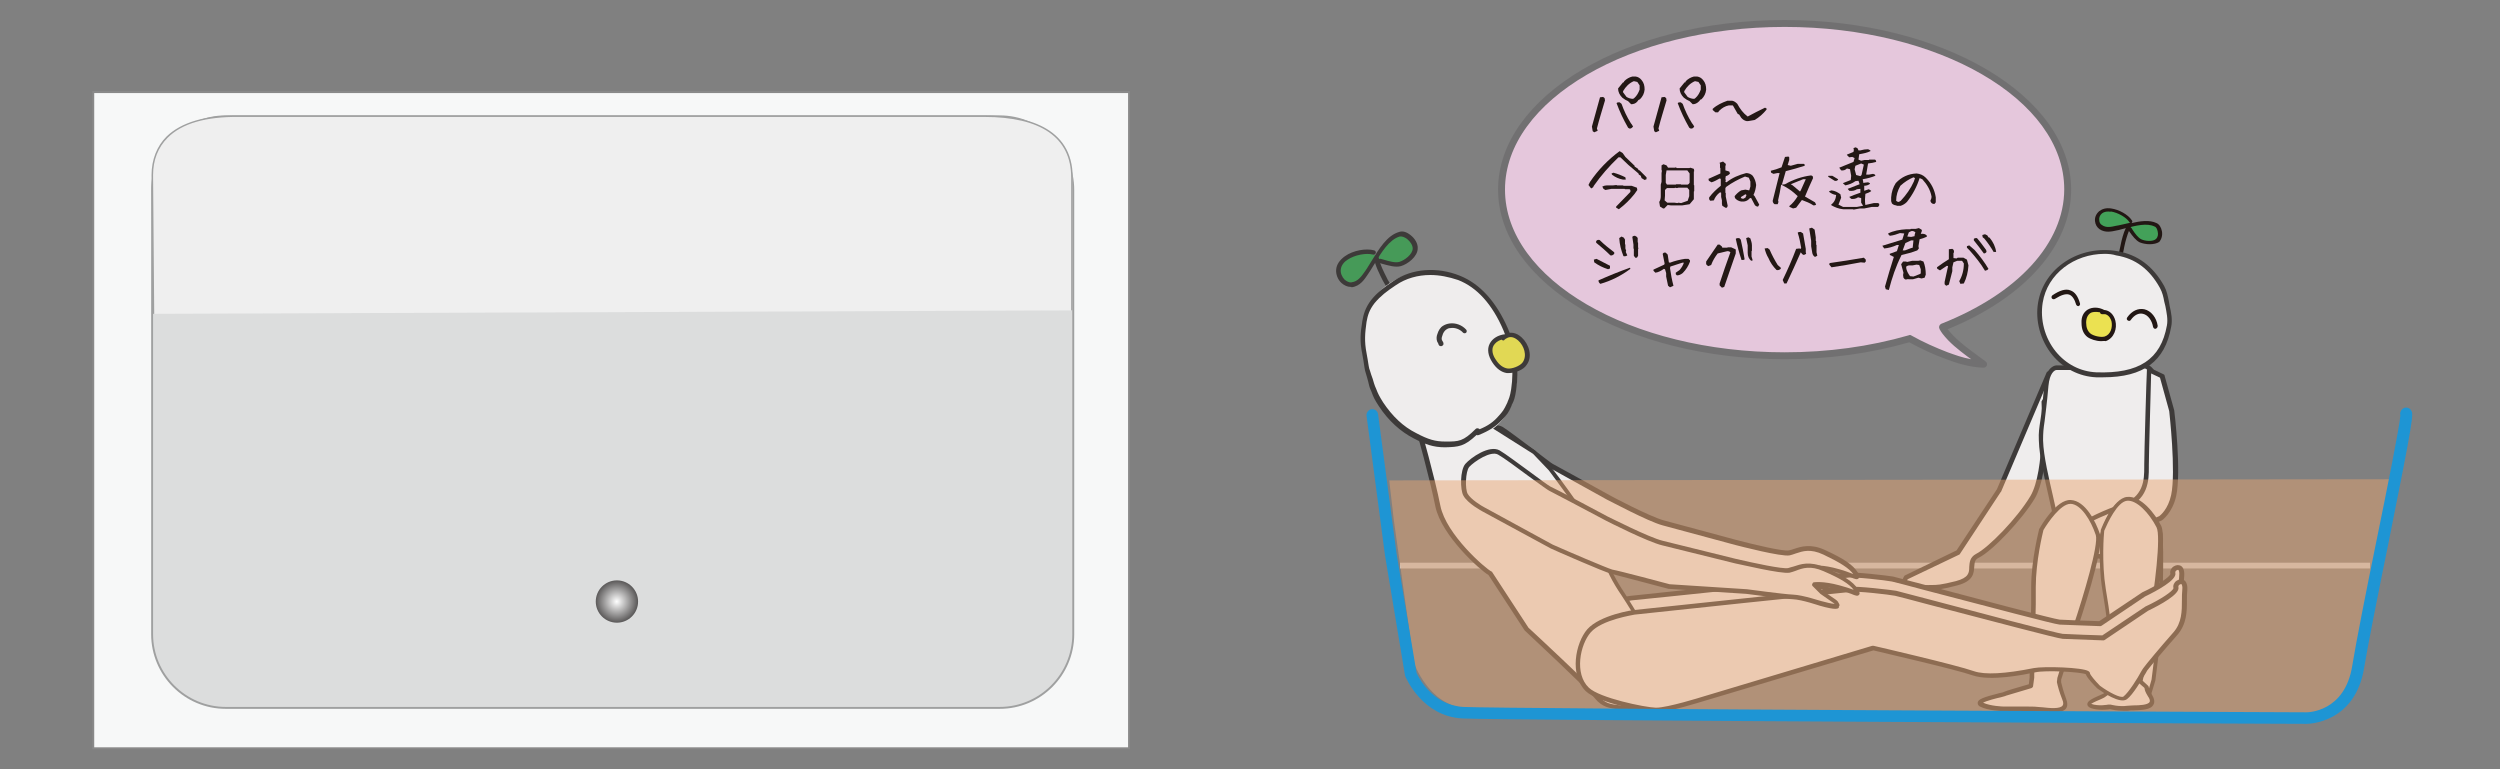 <?xml version="1.0" encoding="utf-8"?>
<!-- Generator: Adobe Illustrator 21.0.2, SVG Export Plug-In . SVG Version: 6.00 Build 0)  -->
<svg version="1.1" id="レイヤー_1" xmlns="http://www.w3.org/2000/svg" xmlns:xlink="http://www.w3.org/1999/xlink" x="0px"
	 y="0px" width="650px" height="200px" viewBox="0 0 650 200" style="enable-background:new 0 0 650 200;" xml:space="preserve">
<rect x="0" y="0" width="650" height="200" fill="#808080" stroke="none"/>
<style type="text/css">
	.st0{fill:#F7F8F8;}
	.st1{fill:#898989;}
	.st2{fill:#DCDDDD;}
	.st3{fill:#9FA0A0;}
	.st4{fill:url(#SVGID_1_);}
	.st5{fill:#EFEFEF;}
	.st6{fill:#E5C7DC;}
	.st7{fill:#717071;}
	.st8{fill:#43A159;}
	.st9{fill:#221714;}
	.st10{fill:#C8C9CA;}
	.st11{fill:#EFEDED;}
	.st12{fill:#3D3A39;}
	.st13{fill:#EBE151;}
	.st14{fill:#469A58;}
	.st15{fill:#E1D854;}
	.st16{opacity:0.47;fill:#E8A470;}
	.st17{fill:#1E95D4;}
	.st18{fill:#231815;}
	.st19{fill:none;}
</style>
<g>
	<g>
		<rect x="24.3" y="23.9" class="st0" width="269.3" height="170.7"/>
		<path class="st1" d="M293.8,194.8H24V23.7h269.8V194.8z M24.5,194.3h268.8V24.2H24.5V194.3z"/>
	</g>
	<g>
		<path class="st2" d="M259.9,184H58.7c-10.5,0-19.1-8.6-19.1-19.1V49.4c0-10.5,8.6-19.1,19.1-19.1h201.2c10.5,0,19.1,8.6,19.1,19.1
			v115.5C279,175.4,270.4,184,259.9,184z"/>
		<path class="st3" d="M259.9,184.3H58.7c-10.7,0-19.4-8.7-19.4-19.4V49.4C39.3,38.7,48,30,58.7,30h201.2c10.7,0,19.4,8.7,19.4,19.4
			v115.5C279.3,175.6,270.6,184.3,259.9,184.3z M58.7,30.5c-10.4,0-18.9,8.5-18.9,18.9v115.5c0,10.4,8.5,18.9,18.9,18.9h201.2
			c10.4,0,18.9-8.5,18.9-18.9V49.4c0-10.4-8.5-18.9-18.9-18.9H58.7z"/>
	</g>
	<radialGradient id="SVGID_1_" cx="160.351" cy="156.404" r="5.527" gradientUnits="userSpaceOnUse">
		<stop  offset="0" style="stop-color:#FFFFFF"/>
		<stop  offset="1" style="stop-color:#595757"/>
	</radialGradient>
	<circle class="st4" cx="160.4" cy="156.4" r="5.5"/>
	<g>
		<path class="st5" d="M39.9,81.6l-0.3-36.1c0-7.2,4.4-15.5,22.7-15.3l193.7,0c19,0,22.8,8.7,22.8,15.9v34.6"/>
		<path class="st3" d="M39.7,81.6l-0.3-36.1c0-4,1.4-7.5,3.9-10c3.8-3.7,10.2-5.6,18.9-5.5l193.7,0c10.5,0,23,2.8,23,16.1v34.6h-0.4
			V46.1c0-10.3-7.8-15.7-22.6-15.7l-193.7,0c-8.7-0.1-14.9,1.7-18.6,5.4c-2.5,2.5-3.8,5.8-3.8,9.7l0.3,36.1L39.7,81.6z"/>
	</g>
	<g>
		<g>
			<path class="st6" d="M537.6,49.3c0-23.9-32.9-43.2-73.6-43.2s-73.6,19.3-73.6,43.2c0,23.9,32.9,43.2,73.6,43.2
				c11.7,0,22.7-1.6,32.5-4.4c3.1,1.7,6.3,3.2,9.6,4.5c3.1,1.2,6.4,2.1,9.6,2.2c-1.3-0.9-2.5-1.9-3.8-2.8c-2.2-1.7-4.5-3.4-6.2-5.7
				c-0.2-0.3-0.4-0.7-0.6-1C524.6,77.4,537.6,64.2,537.6,49.3z"/>
			<path class="st7" d="M515.7,95.6C515.7,95.6,515.7,95.6,515.7,95.6c-3.7-0.1-7.3-1.3-9.9-2.3c-3.1-1.1-6.2-2.6-9.4-4.3
				c-10.1,2.9-21,4.4-32.4,4.4c-41.1,0-74.5-19.8-74.5-44.1S422.9,5.2,464,5.2s74.5,19.8,74.5,44.1c0,14.5-12,28.1-32.1,36.3
				c0,0,0,0,0,0c1.8,2.3,4,4,6.1,5.6l3.8,2.8c0.3,0.2,0.4,0.7,0.3,1C516.4,95.4,516.1,95.6,515.7,95.6z M496.5,87.1
				c0.2,0,0.3,0,0.4,0.1c3.2,1.8,6.4,3.2,9.5,4.4c1.7,0.6,3.8,1.4,6.1,1.8l-1.1-0.8c-2.1-1.6-4.5-3.4-6.4-5.9
				c-0.2-0.3-0.5-0.7-0.7-1.1c-0.1-0.2-0.2-0.5-0.1-0.8c0.1-0.3,0.3-0.5,0.5-0.6c20-7.9,32-21,32-35C536.7,25.9,504.1,7,464,7
				s-72.7,19-72.7,42.3s32.6,42.3,72.7,42.3c11.3,0,22.1-1.5,32.2-4.4C496.3,87.2,496.4,87.1,496.5,87.1z"/>
		</g>
		<g>
			<polygon class="st8" points="553.9,58.2 552.8,56.5 549.7,54.8 547.8,54.5 546.3,55.1 545.6,56.5 545.7,58.1 547.2,59.6 
				548.6,59.4 551.1,59 			"/>
			<polygon class="st8" points="553.7,58.9 555.9,58.2 558.1,58 560.4,58.3 561.6,59.5 561.8,61.3 561,62.4 559.6,63.1 557.7,63 
				556,62.1 554.8,60.8 			"/>
			<path class="st9" d="M550.9,67.5c-0.1,0-0.2,0-0.3-0.1c-0.2-0.1-0.3-0.5-0.1-0.7c0.4-0.6,0.6-1.7,0.8-2.7c0.1-0.5,0.2-1,0.3-1.4
				c0.4-1.6,0.9-3.2,1.6-4.1c0.2-0.2,0.5-0.3,0.7-0.1c0.2,0.2,0.3,0.5,0.1,0.7c-0.6,0.9-1.1,2.7-1.4,3.8c-0.1,0.4-0.2,0.8-0.3,1.3
				c-0.2,1.1-0.4,2.3-0.9,3.1C551.2,67.4,551,67.5,550.9,67.5z"/>
			<path class="st9" d="M558.9,63.5c-0.9,0-1.9-0.2-2.6-0.5c-1-0.5-1.9-1.7-2.6-2.7l-0.3-0.4c-0.2-0.2-0.1-0.5,0.1-0.7
				c0.2-0.2,0.5-0.1,0.7,0.1l0.3,0.5c0.6,0.9,1.4,2,2.2,2.4c1,0.5,3.1,0.7,3.9-0.1c0.4-0.4,0.6-1.1,0.4-1.9
				c-0.1-0.6-0.4-1.2-0.8-1.3c-2-1-5-0.2-7.4,0.4c-0.7,0.2-1.3,0.3-1.9,0.5l-0.5,0.1c-1.4,0.3-3,0.7-4.5-0.3
				c-0.7-0.5-1.1-1.2-1.2-2.1c-0.1-1,0.3-1.9,1.1-2.6c0.8-0.6,1.8-0.9,3.1-0.7c2.1,0.3,4.4,1.6,5.4,3.1c0.2,0.2,0.1,0.5-0.1,0.7
				c2.2-0.5,4.6-0.9,6.5,0c0.7,0.3,1.2,1.1,1.4,2.1c0.2,1.1-0.1,2.1-0.7,2.8C560.8,63.3,559.9,63.5,558.9,63.5z M548.2,55
				c-0.6,0-1.2,0.1-1.7,0.5c-0.5,0.4-0.8,1.1-0.7,1.7c0,0.6,0.3,1.1,0.7,1.3c1.1,0.8,2.4,0.5,3.7,0.2l0.6-0.1
				c0.6-0.1,1.2-0.3,1.8-0.4c0.4-0.1,0.8-0.2,1.3-0.3c-0.1,0-0.3-0.1-0.3-0.2c-0.8-1.2-2.9-2.4-4.7-2.7
				C548.6,55.1,548.4,55,548.2,55z"/>
			<g>
				<rect x="364" y="146.3" class="st10" width="252.2" height="1.5"/>
				<g>
					<path class="st11" d="M532.7,97.1l-12.9,30.4l-10.6,16.1l-13.5,6.5c0,0-2.3,3.3,2.8,2.8c5.1-0.5,4,0.4,10.2-1.2
						c6.5-1.7,2.1-5.5,5.5-7.1c3.4-1.7,11.1-9.6,14.4-15.3c4-6.8,3-24.9,3-24.9l4.1-6.7L532.7,97.1z"/>
					<path class="st12" d="M497.4,153.6c-1.4,0-2.3-0.4-2.7-1.1c-0.7-1.1,0.3-2.5,0.4-2.7c0.1-0.1,0.1-0.2,0.2-0.2l13.4-6.5
						l10.5-15.9l12.9-30.3c0.1-0.3,0.4-0.4,0.7-0.3l2.9,0.6c0.2,0,0.3,0.2,0.4,0.3s0.1,0.4,0,0.5l-4,6.5c0.1,2,0.8,18.4-3,25
						c-3.2,5.4-11,13.7-14.6,15.5c-1.1,0.5-1.1,1.3-1.2,2.4c-0.1,1.6-0.2,3.7-4.4,4.8c-4.1,1.1-5.1,1.1-6.7,1.1
						c-0.8,0-1.8,0-3.6,0.2C498.1,153.5,497.7,153.6,497.4,153.6z M496,150.6c-0.2,0.3-0.5,1-0.2,1.3c0.1,0.2,0.6,0.6,2.6,0.4
						c1.8-0.2,2.9-0.2,3.7-0.2c1.5,0,2.4,0,6.4-1c3.4-0.9,3.5-2.2,3.5-3.7c0.1-1.1,0.1-2.5,1.8-3.4c3.2-1.6,10.7-9.3,14.1-15
						c3.9-6.6,2.9-24.4,2.9-24.5c0-0.1,0-0.2,0.1-0.3l3.7-6l-1.6-0.3l-12.7,29.9c0,0,0,0.1-0.1,0.1l-10.6,16.1
						c-0.1,0.1-0.1,0.2-0.2,0.2L496,150.6z M519.8,127.5L519.8,127.5L519.8,127.5z"/>
				</g>
				<g>
					<path class="st11" d="M534.8,95.6h3.9c0,0,6.4-0.8,10.5-0.8c4,0,8.4-0.7,10.1,1.5c1.7,2.2,2.9,14.1,2.9,14.1
						s-1.7,15.1-2.6,17.1c-0.9,2-0.6,15.3-4.6,17.1c-4,1.8-12.4-1.4-15,0c-2.6,1.4-5-7.9-5.8-11.9c-0.8-4-3.2-12.8-3.4-18.3
						c-0.1-3.8,0.6-4.3,1.4-14.2C532.5,95.3,534.8,95.6,534.8,95.6z"/>
					<path class="st12" d="M551.6,145.8c-1.7,0-3.6-0.3-5.4-0.5c-2.4-0.3-5-0.7-6-0.1c-0.5,0.3-1,0.3-1.6,0.1
						c-2.6-1.2-4.6-9.8-5.1-12.4c-0.2-1-0.5-2.2-0.8-3.6c-1-4.5-2.5-10.5-2.6-14.8c-0.1-2,0.1-3.2,0.4-5.2c0.3-1.9,0.6-4.4,1-9.1
						c0.2-2.2,0.8-3.8,1.8-4.6c0.7-0.6,1.3-0.6,1.5-0.6h3.9c0.2,0,6.5-0.8,10.5-0.8c0.8,0,1.7,0,2.5-0.1c3.4-0.1,6.5-0.2,8.1,1.8
						c1.8,2.3,2.9,13.2,3,14.4c0,0,0,0.1,0,0.1c-0.2,1.6-1.8,15.3-2.6,17.3c-0.2,0.5-0.4,2.2-0.6,3.9c-0.5,5.1-1.2,12.1-4.4,13.5
						C554.2,145.6,552.9,145.8,551.6,145.8z M542,143.7c1.2,0,2.8,0.2,4.4,0.4c3,0.4,6.3,0.9,8.3,0c2.5-1.1,3.3-8.3,3.7-12.5
						c0.2-2.3,0.4-3.7,0.7-4.3c0.7-1.5,2.1-12.6,2.5-16.9c-0.3-3.3-1.4-12.1-2.8-13.8c-1.2-1.5-4.1-1.4-7.1-1.3
						c-0.8,0-1.7,0.1-2.5,0.1c-3.9,0-10.3,0.8-10.4,0.8l-4,0c0,0,0,0-0.1,0c-0.5,0-1.8,0.8-2.1,4.1c-0.4,4.8-0.8,7.3-1,9.2
						c-0.3,2-0.4,3-0.4,5c0.1,4.1,1.6,10.2,2.6,14.6c0.3,1.4,0.6,2.7,0.8,3.6c1,5,2.9,10.8,4.5,11.5c0.2,0.1,0.3,0.1,0.5,0
						C540.3,143.8,541.1,143.7,542,143.7z"/>
				</g>
				<g>
					<path class="st11" d="M558.7,96.2c0,0-0.7,21.8-0.7,24.7c0,2.9,0.6,8.9-6.8,11c-6.4,1.8-20.6,10.1-20.6,10.1l5.2-1.7l0,0
						c0,0,6.1,2.2,11.1,0.5c5.3-1.9,14.6-6,14.6-6s2.5-1.7,3.4-5.9c1.4-6.3-0.5-22-0.5-22l-2.5-9L558.7,96.2z"/>
					<path class="st12" d="M530.7,142.5c-0.2,0-0.4-0.1-0.5-0.3c-0.1-0.3,0-0.6,0.2-0.7c0.6-0.3,14.3-8.4,20.7-10.2
						c6.4-1.8,6.4-6.8,6.4-9.8l0-0.6c0-2.8,0.6-23.8,0.7-24.7c0-0.2,0.1-0.4,0.3-0.5c0.2-0.1,0.4-0.1,0.6,0l3.4,1.6
						c0.2,0.1,0.3,0.2,0.3,0.4l2.5,9c0.1,0.7,1.9,16,0.5,22.3c-1,4.4-3.6,6.2-3.7,6.3c-0.2,0.1-9.6,4.2-14.8,6.1
						c-4.7,1.7-10.2,0-11.3-0.4l-5,1.6C530.8,142.5,530.7,142.5,530.7,142.5z M535.9,139.7c0.1,0,0.1,0,0.2,0
						c0.1,0,5.9,2.1,10.7,0.5c5-1.8,13.8-5.7,14.6-6c0.3-0.2,2.3-1.8,3.1-5.5c1.3-6.1-0.5-21.7-0.5-21.8l-2.4-8.7l-2.3-1.1
						c-0.1,4.1-0.6,21.3-0.6,23.8l0,0.6c0,3.1,0.1,8.9-7.2,11C547.5,133.5,540.5,137.1,535.9,139.7
						C535.8,139.7,535.9,139.7,535.9,139.7z"/>
				</g>
				<g>
					<path class="st11" d="M547.8,154.3c-1.6-7.2-1.4-14.9-1.4-14.9s2.6-9,6.1-9c3.2,0,8.2,4.1,9.1,7.7c0.8,3.4-0.2,25.8-0.2,25.8
						l-1.6,12.9l-1,3.2l-7-0.8l-2.9-18.4L547.8,154.3z"/>
					<path class="st12" d="M558.9,180.7C558.9,180.7,558.9,180.7,558.9,180.7l-7-0.8c-0.3,0-0.5-0.2-0.5-0.5l-2.9-18.4l-1.2-6.5
						c-1.6-7.2-1.4-14.9-1.4-15c0,0,0-0.1,0-0.1c0.3-1,2.8-9.4,6.6-9.4c0,0,0,0,0,0c3.6,0,8.7,4.4,9.6,8.1c0.8,3.5-0.1,25-0.1,25.9
						l-1.6,12.9l-1,3.3C559.4,180.5,559.2,180.7,558.9,180.7z M552.5,178.8l6.1,0.7l0.8-2.8l1.6-12.8c0-0.2,1-22.3,0.2-25.6
						c-0.8-3.4-5.7-7.2-8.5-7.2c0,0,0,0,0,0c-2.2,0-4.5,5.2-5.5,8.5c0,0.8-0.1,8,1.4,14.6c0,0,0,0,0,0l1.2,6.5L552.5,178.8z"/>
				</g>
				<g>
					<path class="st11" d="M562.2,74.5c0.8,1.4,1,2.8,1.3,4.4c0.4,1.8,0.9,3.9,0.6,5.8c-1.8,9.6-8,13.2-19,12.7
						c-9.6-0.4-16-10-14.5-18.8c1.5-8.8,10.4-14.6,19.9-12.9C556.1,66.7,559.7,70,562.2,74.5z"/>
					<path class="st12" d="M546.8,98.1c-0.6,0-1.2,0-1.8,0c-4.4-0.2-8.5-2.3-11.4-5.8c-3.1-3.8-4.5-8.9-3.7-13.6
						c1.5-9.1,10.8-15.1,20.6-13.4c5.3,0.9,9.3,3.9,12.2,9.1l0,0c0.7,1.3,0.9,2.5,1.2,3.9l0.2,1.2c0.4,1.7,0.8,3.7,0.4,5.5
						C562.9,93.9,557.4,98.1,546.8,98.1z M547.2,66c-7.9,0-14.9,5.2-16.1,12.7c-0.7,4.4,0.5,9.1,3.4,12.7c2.7,3.3,6.4,5.2,10.5,5.4
						c11.1,0.4,16.8-3.3,18.4-12.2c0.3-1.6-0.1-3.4-0.4-5l-0.3-1.2c-0.2-1.2-0.5-2.4-1.1-3.5c-2.7-4.9-6.4-7.7-11.4-8.5
						C549.3,66.1,548.2,66,547.2,66z"/>
				</g>
				
					<ellipse transform="matrix(0.168 -0.986 0.986 0.168 371.151 608.017)" class="st13" cx="545.7" cy="84.2" rx="3.7" ry="3.9"/>
				<path class="st9" d="M546.3,88.7c-1.3,0-2.8-0.5-3.6-1.1c-1-0.8-1.5-2-1.5-3.6c-0.1-1.6,0.5-2.8,1.6-3.5
					c1.2-0.7,2.8-0.7,4.3,0.1c1.4,0.1,2.5,1.2,2.9,2.8c0.5,2-0.3,4.5-2.5,5.3C547.2,88.6,546.8,88.7,546.3,88.7z M544.8,81.1
					c-0.5,0-1,0.1-1.3,0.3c-0.7,0.5-1.1,1.3-1.1,2.5c0,1.3,0.4,2.2,1.1,2.8c0.7,0.6,2.7,1.1,3.7,0.8c1.6-0.5,2.1-2.4,1.8-3.9
					c-0.1-0.4-0.5-1.6-1.6-1.9c-0.1,0-0.3,0-0.4,0c0,0,0,0,0,0c-0.1,0-0.3,0-0.4,0c-0.3,0-0.6-0.2-0.6-0.5
					C545.4,81.1,545.1,81.1,544.8,81.1z"/>
				<path class="st9" d="M540.4,79.6c-0.3,0-0.5-0.2-0.6-0.4c-0.4-1.4-1-2.3-1.8-2.6c-0.9-0.3-2.1,0.1-3.7,1.1
					c-0.3,0.2-0.6,0.1-0.8-0.1c-0.2-0.3-0.1-0.6,0.1-0.8c1.9-1.3,3.5-1.8,4.7-1.3c1.2,0.4,2,1.6,2.5,3.4c0.1,0.3-0.1,0.6-0.4,0.7
					C540.5,79.6,540.5,79.6,540.4,79.6z"/>
				<path class="st9" d="M560.4,85.5c-0.3,0-0.5-0.2-0.6-0.5c-0.3-1.7-1.3-3.1-2.6-3.4c-1.1-0.3-2.3,0.3-3.2,1.6
					c-0.2,0.3-0.5,0.3-0.8,0.1c-0.3-0.2-0.3-0.5-0.1-0.8c1.2-1.7,2.8-2.4,4.4-2.1c1.8,0.4,3.2,2.2,3.5,4.3
					C561,85.1,560.8,85.4,560.4,85.5C560.4,85.5,560.4,85.5,560.4,85.5z"/>
				<g>
					<path class="st11" d="M539.6,163.2c0,0,7.1-20.8,5.9-24.3c-1.2-3.5-3.9-8.3-7.1-8.5c-3.4-0.1-7.6,7.1-7.6,7.1
						s-2.1,7.8-2.1,15.1l0,4.5l-0.4,18.3l0,0.6l0,0l-0.3,2.2c0,0-6.4,1.9-6.8,2.1c-0.4,0.2-8.1,1.6-6.1,2.7c1.9,1.1,5.8,1.1,5.8,1.1
						s6.4-0.1,8.8,0c2.4,0.1,8.6,1.4,7-2.6c-0.8-2-1.2-3.5-1.4-4.4l0.1-0.8L539.6,163.2z"/>
					<path class="st12" d="M533.8,185.2c-0.9,0-1.9-0.1-2.9-0.2c-0.5,0-0.9-0.1-1.2-0.1c-2.3-0.1-8.7,0-8.8,0c-0.2,0-4-0.1-6.1-1.2
						c-0.6-0.3-0.6-0.8-0.6-1c0.1-0.9,1.4-1.4,5.7-2.5c0.5-0.1,1-0.2,1.1-0.3c0.3-0.2,4.1-1.3,6.5-2l0.2-1.7l0-0.5l0.4-18.4l0-4.5
						c0-7.4,2.1-15.2,2.1-15.3c0,0,0-0.1,0.1-0.1c0.4-0.8,4.4-7.6,8.1-7.4c3.8,0.2,6.5,5.6,7.6,8.9c1.2,3.6-5.2,22.5-5.9,24.7
						l-4.2,13.1l0,0.7c0.2,0.9,0.6,2.4,1.3,4.3c0.4,1.1,0.4,2-0.1,2.6C536.5,185,535.2,185.2,533.8,185.2z M526.4,183.7
						c1.3,0,2.6,0,3.4,0.1c0.4,0,0.8,0.1,1.3,0.1c1.7,0.2,4.6,0.5,5.2-0.5c0.2-0.3,0.2-0.8-0.1-1.5c-0.8-2-1.2-3.6-1.4-4.5
						c0-0.1,0-0.1,0-0.2l0.1-0.8c0,0,0-0.1,0-0.1L539,163c0,0,0,0,0,0c2.8-8.3,6.7-21.5,5.9-23.9c-1.3-3.9-3.9-8-6.5-8.1
						c0,0-0.1,0-0.1,0c-2.5,0-5.8,4.8-7,6.8c-0.2,0.8-2,8.1-2,14.9l0,4.5l-0.4,18.4l0,0.5c0,0,0,0.1,0,0.1l-0.3,2.2
						c0,0.2-0.2,0.4-0.4,0.5c-3,0.9-6.3,1.9-6.7,2c-0.1,0.1-0.3,0.1-1.3,0.4c-1,0.2-3.7,0.9-4.6,1.4c1.9,0.9,5.2,1,5.3,1
						C521.1,183.7,523.8,183.7,526.4,183.7z"/>
				</g>
				<g>
					<path class="st11" d="M559.5,161.8c0,0,3.7-21.6,2-24.9c-1.7-3.3-5.2-7.6-8.3-7.2c-3.4,0.4-6.4,8.3-6.4,8.3s-0.8,8,0.4,15.3
						l0.7,4.4l2.5,18.2l0.1,0.6l0,0l0.1,2.2c0,0-3.1,2.1-3.5,2.3c-0.3,0.3-5.4,1.9-3.4,2.6c2.1,0.8,4.8,0.3,4.8,0.3s2.2,0.6,4.5,0.4
						c2.4-0.3,8.2,0.4,6-3.3c-1.1-1.9-0.6-1.5-0.9-2.4l-1.6-1.4L559.5,161.8z"/>
					<path class="st12" d="M552,184.8c-1.6,0-3-0.3-3.4-0.4c-0.6,0.1-3,0.4-5-0.3c-0.7-0.3-0.9-0.7-0.9-1c0-0.8,1.1-1.4,3.4-2.4
						c0.3-0.1,0.6-0.3,0.7-0.3c0.3-0.2,2.3-1.6,3.2-2.2l-0.1-1.8l-0.1-0.5l-2.5-18.2l-0.7-4.4c-1.2-7.3-0.4-15.4-0.4-15.4
						c0,0,0-0.1,0-0.1c0.3-0.8,3.2-8.2,6.8-8.6c3.7-0.4,7.4,4.5,8.9,7.5c1.7,3.4-1.5,23.1-1.9,25.3c0,0,0,0,0,0l-2.9,15l1.3,1.2
						c0.1,0.1,0.1,0.1,0.2,0.2c0.1,0.4,0.2,0.6,0.2,0.7c0,0.2,0,0.4,0.7,1.5c0.6,1,0.8,1.9,0.4,2.6c-0.7,1.4-3.1,1.4-5.2,1.5
						c-0.6,0-1.1,0-1.5,0.1C552.8,184.8,552.4,184.8,552,184.8z M548.6,183.2c0.1,0,0.1,0,0.2,0c0,0,2.1,0.6,4.3,0.3
						c0.5,0,1-0.1,1.6-0.1c1.5,0,3.8-0.1,4.2-0.9c0.2-0.4-0.1-1-0.4-1.4c-0.8-1.3-0.8-1.6-0.9-2c0-0.1,0-0.2-0.1-0.3l-1.5-1.3
						c-0.2-0.1-0.2-0.3-0.2-0.5l2.9-15.3c1.5-8.6,3.2-22.3,2-24.6c-1.9-3.7-5.2-7.2-7.7-6.9c-2.5,0.3-5,5.7-5.9,7.8
						c-0.1,0.8-0.7,8.3,0.4,15.1l0.7,4.4l2.5,18.2l0.1,0.5c0,0,0,0.1,0,0.1l0.1,2.2c0,0.2-0.1,0.4-0.3,0.5c-1.3,0.8-3.2,2.1-3.4,2.3
						c-0.1,0.1-0.4,0.2-1,0.5c-0.5,0.2-1.9,0.8-2.5,1.2c1.9,0.7,4.4,0.2,4.4,0.2C548.6,183.2,548.6,183.2,548.6,183.2z M559.5,161.8
						L559.5,161.8L559.5,161.8z"/>
				</g>
				<g>
					<g>
						<path class="st11" d="M424.2,155.5c0,0,54.7-5.7,56.2-6c1.4-0.3,10.5,0.7,11.8,1c1.3,0.3,41.4,11.1,43.5,11.2
							c2,0.1,10.5,0.4,10.5,0.4l11.3-7.6c0,0,7.9-3.8,7.6-5.4c-0.3-1.6,2.7-2.8,2.3,0.5c-0.4,3.3,0.7,7.8-2.5,11.4
							c-3.2,3.6-7.3,8.5-7.8,9.3c-0.5,0.8-3.4,6-5.2,7.4c-1.6,1.2-6.9-2.8-6.9-2.8s-2.7-2.6-2.8-3.5c-0.1-0.9-11-1.4-13.8-0.9
							c-2.9,0.6-11.5,2.4-16,0.8c-4.5-1.6-26-6.5-26-6.5l-44.3,13.3c0,0-9.2,2.9-12.2,2.8c-3.1-0.1-14.8-2.5-17.8-5.3
							c-4-3.8-2.7-11.7,0.5-15.3C415.6,156.7,424.2,155.5,424.2,155.5z"/>
						<path class="st12" d="M429.8,181.5C429.8,181.5,429.7,181.5,429.8,181.5c-3.1-0.1-15.2-2.5-18.3-5.5
							c-4.3-4.2-2.7-12.5,0.4-16.1c3.3-3.7,11.8-5,12.2-5c0,0,0,0,0,0c18.9-2,55-5.8,56.1-6c1.7-0.3,10.9,0.8,12,1
							c0.4,0.1,3.8,1,8.8,2.3c11.6,3.1,33.2,8.8,34.5,8.9c1.8,0.1,9,0.4,10.3,0.4l11.2-7.5c3.9-1.8,7.2-4,7.3-4.8
							c-0.2-0.7,0.2-1.5,0.8-1.9c0.6-0.4,1.3-0.5,1.9-0.2c0.5,0.3,1,1,0.9,2.6c-0.1,0.8-0.1,1.7-0.1,2.6c0,2.9,0,6.2-2.5,9.1
							c-3.2,3.6-7.3,8.5-7.8,9.2c-0.1,0.1-0.2,0.4-0.4,0.7c-1.1,1.8-3.3,5.6-4.9,6.8c-1.8,1.3-6.3-1.8-7.7-2.8
							c-0.7-0.7-2.6-2.6-3-3.7c-1.3-0.6-10.4-1.1-13.1-0.5c-2.9,0.6-11.6,2.4-16.3,0.8c-4.2-1.5-23.8-6-25.8-6.5l-44.2,13.2
							C441.8,178.8,433,181.5,429.8,181.5z M424.2,156.1c-0.3,0.1-8.5,1.3-11.4,4.6c-2.8,3.2-4.3,10.8-0.5,14.4
							c2.8,2.7,14.5,5.1,17.4,5.2c0,0,0.1,0,0.1,0c3,0,11.9-2.8,11.9-2.8l44.3-13.3c0.1,0,0.2,0,0.3,0c0.9,0.2,21.6,5,26.1,6.6
							c2.9,1,8.1,0.7,15.6-0.8c2.6-0.5,12.7-0.2,14.2,0.8c0.3,0.2,0.4,0.4,0.4,0.6c0.1,0.4,1.3,1.9,2.6,3.2c2.3,1.7,5.4,3.3,6.1,2.8
							c1.4-1.1,3.7-4.8,4.6-6.5c0.2-0.4,0.4-0.6,0.5-0.8c0.6-0.9,4.9-6,7.9-9.4c2.2-2.5,2.2-5.6,2.2-8.3c0-1,0-1.9,0.1-2.8
							c0.1-0.8-0.1-1.3-0.2-1.4c-0.1-0.1-0.3,0-0.5,0.1c-0.2,0.1-0.4,0.4-0.3,0.7c0.4,1.8-4.8,4.6-7.9,6.1l-11.3,7.6
							c-0.1,0.1-0.3,0.1-0.4,0.1c-0.3,0-8.5-0.3-10.5-0.4c-1.4-0.1-17.9-4.5-34.8-8.9c-4.7-1.3-8.4-2.2-8.8-2.3
							c-1.4-0.3-10.2-1.3-11.5-1C479,150.4,426.7,155.9,424.2,156.1z M541.4,171.5C541.4,171.5,541.4,171.5,541.4,171.5
							C541.4,171.5,541.4,171.5,541.4,171.5z"/>
					</g>
					<g>
						<path class="st11" d="M386.2,126.3c0,0-3.7-2-4.7-3.9c-0.7-1.3-0.6-6.2,0.6-7.6c1.3-1.4,5.9-4.6,8.3-3.2
							c2.3,1.4,12.2,9.3,13,9.6c0.8,0.4,14.7,8.1,14.7,8.1s10.6,5.6,14.3,6.6c3.8,1,18.9,5.1,18.9,5.1s11.7,3.1,13.8,2.7
							c2.1-0.4,4.5-2.3,9.1-0.1c4.9,2.3,7.1,3.8,8.3,5.6c1.2,1.8-0.2,0.5-4.6-0.7c-4.3-1.3-6.5-0.9-6.5-0.9l1.9,2
							c0,0,2.2,1.6,3.2,2.4c0.7,0.5,0.8,0.8,0.8,0.8c1.3,1.5-4.3-0.3-4.3-0.3s-4.6-1.7-7.2-1.9c-2.6-0.1-12-1.7-12-1.7l-20.1-1.7
							c0,0-13-3.8-14.8-4.2s-15.6-6.9-15.6-6.9L386.2,126.3z"/>
						<path class="st12" d="M477.1,154c-0.7,0-1.9-0.2-4.1-0.9c-0.1,0-4.6-1.7-7-1.8c-2.6-0.1-11.6-1.6-12-1.7l-20.1-1.7
							c0,0-0.1,0-0.1,0c-0.1,0-13-3.8-14.7-4.2c-1.8-0.5-15.1-6.6-15.7-6.9l-17.5-10c-0.2-0.1-3.8-2.2-4.9-4.2
							c-0.8-1.6-0.7-6.7,0.7-8.3c1.4-1.5,6.3-4.9,9-3.3c1.3,0.8,5,3.6,8.2,6c2.1,1.6,4.4,3.4,4.8,3.6c0.8,0.4,13.3,7.3,14.7,8.1
							c0.1,0.1,10.5,5.6,14.2,6.6l18.9,5.1c4.6,1.2,12.1,3,13.6,2.7c0.4-0.1,0.9-0.2,1.4-0.4c1.8-0.6,4.3-1.4,8,0.3
							c5,2.3,7.3,3.9,8.5,5.8c0.3,0.5,0.7,1.1,0.3,1.5c-0.4,0.5-0.9,0.3-2.1-0.2c-0.8-0.3-1.9-0.7-3.4-1.2c-2.3-0.7-3.9-0.9-5-0.9
							l1,1.1l0,0c0,0,2.1,1.6,3.1,2.3c0.6,0.4,0.8,0.8,0.9,1c0.4,0.5,0.2,0.9,0.1,1C478,153.8,477.9,154,477.1,154z M434.1,146.8
							l20,1.7c0.1,0,9.5,1.5,11.9,1.7c2.6,0.1,7.2,1.8,7.4,1.9c1.2,0.4,2.6,0.7,3.3,0.8c-0.1-0.1-0.2-0.2-0.4-0.3
							c-1-0.7-3.2-2.4-3.2-2.4l-2-2.1c-0.1-0.2-0.2-0.4-0.1-0.6c0.1-0.2,0.2-0.4,0.5-0.4c0.1,0,2.3-0.4,6.7,0.9
							c1.5,0.4,2.7,0.9,3.5,1.2c0.1,0,0.1,0,0.2,0.1c-1.2-1.6-3.4-3-7.8-5.1c-3.4-1.6-5.4-0.9-7.2-0.3c-0.6,0.2-1.1,0.4-1.6,0.5
							c-2.2,0.4-12.9-2.4-14.1-2.7l-18.9-5.1c-3.8-1-14-6.5-14.5-6.7c-5.6-3.1-14.1-7.8-14.6-8.1c-0.4-0.2-1.8-1.2-5-3.7
							c-3-2.3-6.8-5.2-8.1-6c-1.9-1.1-6.2,1.6-7.5,3.1c-1.1,1.2-1.2,5.8-0.6,7c0.8,1.4,3.5,3.1,4.4,3.7c0,0,0,0,0,0l17.4,10
							c3.8,1.8,14,6.4,15.4,6.8C421.1,143,433,146.5,434.1,146.8z"/>
					</g>
					<g>
						<path class="st11" d="M368.9,111.7c0,0-0.8-2.8,2.8-5.2c3.6-2.4,9.7-2,9.7-2l6.1,5.7l5.8,3.6l5.7,3.6l4.2,4.4
							c0,0,12.9,16.8,13.7,21.3c0.8,4.5,3.6,8.9,5.2,11.2s13.9,22.3,13.2,24.5c-0.7,2.2-7.8,6-11.8,5.3c-4.1-0.7-6-0.4-8.2-3
							c-2.1-2.7-18.3-17.6-18.3-17.6l-9.5-14.5c-1.5-0.7-12.1-9.8-13.6-17.5C372.3,123.9,368.9,111.7,368.9,111.7z"/>
						<path class="st12" d="M424.4,184.9c-0.4,0-0.8,0-1.1-0.1c-0.8-0.1-1.5-0.2-2.2-0.3c-2.7-0.4-4.5-0.6-6.4-2.9
							c-2.1-2.6-18-17.4-18.2-17.6c0,0-0.1-0.1-0.1-0.1l-9.4-14.4c-2.1-1.2-12.2-10.2-13.8-17.8c-1.5-7.5-4.9-19.7-5-19.8
							c0-0.2-0.9-3.3,3-5.8c3.7-2.5,9.8-2.1,10-2.1c0.1,0,0.3,0.1,0.4,0.2l6.1,5.7l11.4,7.2c0,0,0.1,0.1,0.1,0.1l4.2,4.4
							c0.6,0.7,13,17,13.9,21.6c0.8,4.1,3.2,8.2,5.1,11c0.1,0.2,14.1,22.3,13.3,25.1C435,181.5,428.6,184.9,424.4,184.9z
							 M397.4,163.2c1.2,1.1,16.2,15,18.3,17.7c1.5,2,3,2.2,5.6,2.5c0.7,0.1,1.4,0.2,2.2,0.3c3.7,0.6,10.6-3,11.2-4.9
							c0.4-2-10.6-20.3-13.1-24c-2-2.9-4.5-7.2-5.3-11.4c-0.8-4.3-13.5-20.9-13.6-21.1l-4.1-4.3l-11.4-7.2c0,0-0.1,0-0.1-0.1
							l-5.9-5.5c-1.1,0-6-0.1-9.1,1.9c-3.2,2.1-2.6,4.5-2.6,4.5c0,0,0,0,0,0c0,0.1,3.5,12.3,5,19.9c1.5,7.5,11.8,16.4,13.3,17.1
							c0.1,0,0.2,0.1,0.2,0.2L397.4,163.2z"/>
					</g>
					<g>
						<path class="st11" d="M424.9,159.1c0,0,54.7-5.7,56.2-6c1.4-0.3,10.5,0.7,11.8,1c1.3,0.3,41.4,11.1,43.5,11.2
							c2,0.1,10.5,0.4,10.5,0.4l11.3-7.6c0,0,7.9-3.8,7.6-5.4c-0.3-1.6,2.7-2.8,2.3,0.5c-0.4,3.3,0.7,7.8-2.5,11.4
							c-3.2,3.6-7.3,8.5-7.8,9.3c-0.5,0.8-3.4,6-5.2,7.4c-1.6,1.2-6.9-2.8-6.9-2.8s-2.7-2.6-2.8-3.5c-0.1-0.9-11-1.4-13.8-0.9
							c-2.9,0.6-11.5,2.4-16,0.8c-4.5-1.6-26-6.5-26-6.5l-44.3,13.3c0,0-9.2,2.9-12.2,2.8c-3.1-0.1-14.8-2.5-17.8-5.3
							c-4-3.8-2.7-11.7,0.5-15.3C416.3,160.4,424.9,159.1,424.9,159.1z"/>
						<path class="st12" d="M430.6,185.2C430.5,185.2,430.5,185.2,430.6,185.2c-3.1-0.1-15.2-2.5-18.3-5.5
							c-4.3-4.2-2.7-12.5,0.4-16.1c3.3-3.7,11.8-5,12.2-5c0,0,0,0,0,0c18.9-2,55-5.8,56.1-6c1.6-0.3,10.9,0.8,12,1
							c0.4,0.1,3.8,1,8.8,2.3c11.6,3.1,33.2,8.8,34.5,8.9c1.8,0.1,9,0.4,10.3,0.4l11.2-7.5c3.9-1.8,7.2-4,7.3-4.8
							c-0.2-0.7,0.2-1.5,0.8-1.9c0.6-0.4,1.3-0.5,1.9-0.2c0.5,0.3,1,1,0.9,2.6c-0.1,0.8-0.1,1.7-0.1,2.6c0,2.9,0,6.2-2.5,9.1
							c-3.2,3.6-7.3,8.5-7.8,9.2c-0.1,0.1-0.2,0.4-0.4,0.7c-1.1,1.8-3.3,5.6-4.9,6.8c-1.8,1.3-6.3-1.8-7.7-2.8
							c-0.7-0.7-2.6-2.6-3-3.7c-1.3-0.6-10.4-1.1-13.1-0.5c-2.9,0.6-11.6,2.4-16.3,0.8c-4.2-1.5-23.8-6-25.8-6.5l-44.2,13.2
							C442.5,182.4,433.8,185.2,430.6,185.2z M425,159.8c-0.3,0.1-8.5,1.3-11.4,4.6c-2.8,3.2-4.3,10.8-0.5,14.4
							c2.8,2.7,14.5,5.1,17.4,5.2c0,0,0.1,0,0.1,0c3,0,11.9-2.8,11.9-2.8l44.3-13.3c0.1,0,0.2,0,0.3,0c0.9,0.2,21.6,5,26.1,6.6
							c2.9,1,8.1,0.7,15.6-0.8c2.6-0.5,12.7-0.2,14.2,0.8c0.3,0.2,0.4,0.4,0.4,0.6c0.1,0.4,1.3,1.9,2.6,3.2c2.3,1.7,5.4,3.3,6.1,2.8
							c1.4-1.1,3.7-4.8,4.6-6.5c0.2-0.4,0.4-0.6,0.5-0.8c0.6-0.9,4.8-5.9,7.9-9.4c2.2-2.5,2.2-5.6,2.2-8.3c0-1,0-1.9,0.1-2.8
							c0.1-0.8-0.1-1.3-0.2-1.4c-0.1-0.1-0.3,0-0.5,0.1c-0.2,0.1-0.4,0.4-0.3,0.7c0.4,1.8-4.8,4.6-7.9,6.1l-11.3,7.6
							c-0.1,0.1-0.2,0.1-0.4,0.1c-0.3,0-8.5-0.3-10.5-0.4c-1.4-0.1-17.9-4.5-34.8-8.9c-4.7-1.3-8.4-2.2-8.8-2.3
							c-1.4-0.3-10.2-1.3-11.5-1C479.8,154,427.4,159.5,425,159.8z"/>
					</g>
					<g>
						<polygon class="st14" points="357.8,66.4 355.2,65.6 350.9,66.5 348.9,67.8 348,69.9 348.7,71.8 350.2,73.4 352.8,73.6 
							354,72.2 355.9,69.6 						"/>
						<polygon class="st14" points="358.2,67.2 359.6,64.7 361.4,62.5 363.8,60.8 366,61 367.7,62.7 368.1,64.5 367.4,66.5 
							365.5,68 363.2,68.5 360.9,68.3 						"/>
						<path class="st12" d="M362.8,78.6c-0.3,0-0.5-0.2-0.6-0.5c-0.2-0.9-1-2.3-1.7-3.5c-0.4-0.6-0.7-1.2-1-1.7
							c-0.7-1.4-2-3.9-2.2-5.6c0-0.3,0.2-0.6,0.5-0.7c0.3-0.1,0.6,0.2,0.7,0.5c0.2,1.5,1.4,3.8,2.1,5.2c0.2,0.5,0.6,1,0.9,1.6
							c0.8,1.3,1.7,2.8,1.9,3.9c0.1,0.3-0.2,0.6-0.5,0.7C362.9,78.6,362.8,78.6,362.8,78.6z"/>
						<path class="st12" d="M351.2,74.6c-0.9,0-1.7-0.4-2.4-1c-1-0.9-1.5-2.3-1.4-3.5c0.1-1.3,0.9-2.5,2.3-3.5
							c2.1-1.5,5.5-2.1,7.6-1.5c0.3,0.1,0.5,0.4,0.4,0.7c-0.1,0.3-0.4,0.5-0.7,0.4c-1.8-0.5-4.8,0.1-6.6,1.3
							c-0.8,0.5-1.7,1.4-1.8,2.6c-0.1,0.9,0.3,1.9,1,2.6c0.6,0.5,1.2,0.8,1.8,0.7c1.7-0.2,2.6-1.6,3.6-3c0.1-0.2,0.3-0.4,0.4-0.6
							c0.4-0.6,0.8-1.3,1.3-2.1c1.8-2.9,3.9-6.5,7.1-7.4c0.9-0.3,1.9,0,2.9,0.8c1.2,0.9,2,2.3,1.9,3.5c0,2.1-2.6,4.1-4.4,4.6
							c-1.4,0.4-3.3-0.2-4.8-0.6l-0.7-0.2c-0.3-0.1-0.5-0.4-0.4-0.7c0.1-0.3,0.4-0.5,0.7-0.4c0.2,0.1,0.5,0.1,0.7,0.2
							c1.4,0.4,3,0.9,4.1,0.6c1.4-0.4,3.5-2,3.5-3.5c0-0.8-0.6-1.8-1.5-2.5c-0.7-0.5-1.4-0.7-1.9-0.6c-2.7,0.8-4.8,4.2-6.4,6.9
							c-0.5,0.8-0.9,1.5-1.3,2.1c-0.1,0.2-0.3,0.4-0.4,0.6c-1,1.5-2.1,3.3-4.4,3.6C351.4,74.6,351.3,74.6,351.2,74.6z"/>
					</g>
					<path class="st11" d="M354.1,88.9c-0.1,2.1,0.5,4.1,1,6.3c0.6,2.5,1.1,5.6,2.5,7.9c7,12.1,15.7,14.6,27.5,10.1
						c10.2-4,11.9-19,5.6-30.1c-6.3-11.1-19.1-15.6-28.5-10C356.5,76.3,354.4,82.1,354.1,88.9z"/>
					<path class="st12" d="M375.7,116.3c-3.1,0-5.2-0.8-8.1-2.3c-3.5-1.8-6.6-4.6-9.1-8.4c-1.1-1.7-1.4-2.3-1.9-3.7l-0.3-0.7
						c-0.2-0.4-0.4-1.2-0.6-2.1c-0.2-0.7-0.4-1.5-0.6-2.1c-0.3-0.8-0.4-2-0.6-3.2c-0.1-0.6-0.2-1.2-0.3-1.7c-0.7-3.4-0.5-5.5,0-8.6
						c0.3-1.8,0.8-3.5,2.3-5.5c1.7-2.1,3.5-3.4,5.6-4.8l0.3-0.2c4.7-3.2,11.3-3.7,17.2-1.3c5.2,2.1,9.4,6.7,12.5,13.8
						c2.2,5,2.9,10.4,2.1,15.9c-0.3,2.1-0.6,2.8-1,3.6c-0.1,0.2-0.2,0.3-0.2,0.5c-0.8,1.9-1.2,2.3-2.5,3.7c-1.6,1.7-3.3,2.8-6,3.9
						c-0.2,0.1-0.4,0.1-0.6,0C380.7,116.1,379.3,116.2,375.7,116.3C375.7,116.3,375.7,116.3,375.7,116.3z M371.9,71.5
						c-3.3,0-6.4,0.9-8.9,2.6l-0.3,0.2c-2.1,1.4-3.7,2.6-5.3,4.5c-1.4,1.8-1.8,3.2-2.1,4.9c-0.4,2.9-0.6,5,0,8.1
						c0.1,0.5,0.2,1.1,0.3,1.7c0.2,1.1,0.3,2.3,0.6,2.9c0.2,0.6,0.4,1.4,0.7,2.1c0.2,0.8,0.5,1.6,0.6,1.9l0.3,0.7
						c0.5,1.3,0.8,1.9,1.8,3.5c2.4,3.6,5.2,6.3,8.6,8c3.2,1.7,5,2.2,7.6,2.2c0,0,0,0,0.1,0c3.4,0,4.5,0,7.8-3.3
						c0.2-0.2,0.6-0.2,0.9,0c0,0,0.1,0.1,0.1,0.1c2.2-0.9,3.6-1.9,4.9-3.4c1.1-1.2,1.4-1.6,2.2-3.3c0.1-0.2,0.2-0.4,0.2-0.5
						c0.3-0.7,0.6-1.3,0.9-3.2c0.8-5.3,0.1-10.4-2-15.3c-2.9-6.8-6.9-11.2-11.8-13.1C376.7,72,374.3,71.5,371.9,71.5z"/>
					<g>
						
							<ellipse transform="matrix(0.917 -0.399 0.399 0.917 -3.984 164.153)" class="st15" cx="392.4" cy="91.6" rx="4.5" ry="4.6"/>
						<path class="st12" d="M392.3,97c-0.2,0-0.3,0-0.5,0c-1.4-0.2-2.7-1.1-3.8-2.8c-1.1-1.7-1.4-3.4-0.7-4.8c0.7-1.4,2.2-2.3,4-2.5
							c1.3-0.7,2.9-0.5,4.3,0.8c1.9,1.7,3,5,1.3,7.2C396.1,96.2,393.8,97,392.3,97z M390.4,88.3c-1,0.3-1.7,0.9-2.1,1.6
							c-0.5,1-0.3,2.3,0.6,3.6c0.9,1.4,1.9,2.1,3,2.3c1.1,0.2,3.3-0.6,4-1.6c1.2-1.7,0.4-4.3-1.2-5.7c-0.5-0.4-1.5-1.2-2.7-0.7
							c-0.1,0.1-0.3,0.2-0.4,0.2c0,0,0,0,0,0c-0.1,0.1-0.3,0.2-0.4,0.3C391.1,88.6,390.7,88.6,390.4,88.3
							C390.5,88.4,390.4,88.3,390.4,88.3z"/>
					</g>
					<g>
						<path class="st11" d="M385.8,132.5c0,0-3.7-2-4.8-3.8c-0.7-1.3-0.8-6.2,0.5-7.6c1.2-1.4,5.8-4.7,8.2-3.4
							c2.4,1.3,12.4,9,13.2,9.4c0.8,0.3,14.8,7.8,14.8,7.8s10.7,5.4,14.5,6.3c3.8,0.9,19,4.7,19,4.7s11.8,2.9,13.9,2.4
							c2.1-0.4,4.4-2.4,9.1-0.3c4.9,2.2,7.2,3.6,8.4,5.4c1.2,1.8-0.2,0.6-4.6-0.6c-4.4-1.2-6.5-0.8-6.5-0.8l2,2c0,0,2.2,1.6,3.2,2.3
							c0.7,0.5,0.8,0.8,0.8,0.8c1.3,1.4-4.3-0.2-4.3-0.2s-4.7-1.6-7.2-1.7c-2.6-0.1-12-1.4-12-1.4l-20.1-1.3c0,0-13.1-3.5-14.8-3.9
							c-1.8-0.4-15.7-6.5-15.7-6.5L385.8,132.5z"/>
						<path class="st12" d="M477.2,158.3c-0.7,0-1.9-0.2-4-0.8c-0.1,0-4.6-1.6-7.1-1.7c-2.6-0.1-11.7-1.4-12.1-1.4l-20.1-1.3
							c0,0-0.1,0-0.1,0c-0.1,0-13.1-3.5-14.8-3.9c-1.8-0.4-15.2-6.3-15.8-6.6l-17.7-9.6c-0.2-0.1-3.9-2.1-5-4.1
							c-0.9-1.5-0.9-6.7,0.5-8.3c1.4-1.6,6.2-5,8.9-3.5c1.4,0.8,5,3.5,8.3,5.9c2.1,1.6,4.5,3.3,4.9,3.5c0.8,0.3,13.5,7,14.9,7.8
							c0.1,0,10.6,5.4,14.3,6.3l19,4.7c4.7,1.1,12.2,2.7,13.6,2.4c0.4-0.1,0.9-0.3,1.4-0.4c1.8-0.6,4.2-1.5,8.1,0.2
							c5,2.2,7.4,3.7,8.6,5.6c0.3,0.5,0.7,1.1,0.4,1.5c-0.4,0.5-0.9,0.3-2.1-0.2c-0.8-0.3-2-0.7-3.5-1.1c-2.3-0.6-4-0.8-5-0.8l1,1
							l0,0c0,0,2.1,1.5,3.2,2.2c0.6,0.4,0.9,0.7,1,1c0.4,0.5,0.3,0.9,0.1,1C478.2,158,478,158.3,477.2,158.3z M434.1,151.9l20.1,1.3
							c0.1,0,9.5,1.3,12,1.4c2.6,0.1,7.2,1.7,7.4,1.7c1.2,0.3,2.6,0.7,3.4,0.7c-0.1-0.1-0.2-0.2-0.4-0.3c-1-0.7-3.3-2.3-3.3-2.3
							l-2-2c-0.2-0.2-0.2-0.4-0.1-0.6c0.1-0.2,0.2-0.4,0.4-0.4c0.1,0,2.3-0.4,6.7,0.8c1.5,0.4,2.7,0.8,3.5,1.1c0.1,0,0.1,0,0.2,0.1
							c-1.2-1.6-3.5-3-7.9-4.9c-3.4-1.5-5.4-0.8-7.2-0.1c-0.6,0.2-1.1,0.4-1.6,0.5c-2.2,0.4-12.9-2.2-14.1-2.4l-19-4.7
							c-3.8-0.9-14.2-6.2-14.6-6.4c-5.6-3-14.2-7.5-14.8-7.8c-0.4-0.2-1.8-1.2-5.1-3.6c-3.1-2.3-6.9-5.1-8.2-5.8
							c-1.9-1.1-6.2,1.8-7.5,3.2c-1,1.2-1.1,5.8-0.4,7c0.8,1.4,3.5,3.1,4.5,3.6c0,0,0,0,0,0l17.6,9.6c3.8,1.7,14.1,6.1,15.5,6.5
							C421,148.4,433,151.6,434.1,151.9z"/>
					</g>
					<path class="st12" d="M374.6,90c-0.3,0-0.5-0.2-0.6-0.5c0-0.1-0.1-0.2-0.1-0.3c-0.1-0.1-0.1-0.2-0.2-0.3c-0.3-0.7-0.2-1.5,0-2
						c0.3-1,0.8-1.8,1.5-2.2c0.5-0.3,1-0.5,1.7-0.6c1.6-0.2,3.2,0.4,4.3,1.6c0.2,0.2,0.2,0.6,0,0.8c-0.2,0.2-0.6,0.2-0.8,0
						c-0.8-0.9-2.1-1.4-3.3-1.2c-0.5,0-0.8,0.2-1.1,0.4c-0.4,0.3-0.8,0.8-1,1.6c-0.2,0.5-0.2,0.9-0.1,1.1c0,0.1,0.1,0.1,0.1,0.2
						c0.1,0.2,0.3,0.4,0.3,0.7c0.1,0.3-0.2,0.6-0.5,0.7C374.6,90,374.6,90,374.6,90z"/>
				</g>
				<g>
					<path class="st16" d="M361.2,124.9l1.2,10.4l5.2,37c0,0,3.9,11.2,13.5,11.8c9.7,0.6,219.3,1.7,219.3,1.7s11.4,0.3,13.6-16
						c1.1-8.4,4.5-27.9,7.5-45.2"/>
					<path class="st17" d="M599.7,188.2C599.6,188.2,599.6,188.2,599.7,188.2c-8.6,0-209.8-0.9-219.4-1.4
						c-10.5-0.5-14.7-10.5-14.9-10.9c0-0.1-0.1-0.2-0.1-0.3l-5.2-31.2l-4.8-36.3c-0.1-0.8,0.5-1.6,1.3-1.7c0.9-0.1,1.6,0.5,1.7,1.3
						l4.8,36.2l5.2,31c0.5,1.2,4.1,8.4,12.1,8.9c9.5,0.5,217.1,1.4,219.2,1.4c0.4,0,10.1,0,12-12.2c1-6.1,3.6-19.3,6.2-32
						c2.8-13.7,6.2-30.6,6.3-33.1c-0.1-0.2-0.1-0.5,0-0.7c0.2-0.8,1-1.4,1.8-1.2c0.4,0.1,0.8,0.3,1,0.7c0.6,1,0.8,1.2-6,35
						c-2.6,12.7-5.2,25.8-6.2,31.8C612.4,188,600.3,188.2,599.7,188.2z M625.4,109C625.4,109,625.4,109,625.4,109
						C625.4,109,625.4,109,625.4,109z M625.4,108.9C625.4,108.9,625.4,108.9,625.4,108.9C625.4,108.9,625.4,108.9,625.4,108.9z
						 M625.4,108.9C625.4,108.9,625.4,108.9,625.4,108.9C625.4,108.9,625.4,108.9,625.4,108.9z M625.4,108.9
						C625.4,108.9,625.4,108.9,625.4,108.9C625.4,108.9,625.4,108.9,625.4,108.9z M625.2,108.9c0.1,0,0.1,0,0.2,0
						C625.3,108.9,625.2,108.9,625.2,108.9z"/>
				</g>
			</g>
		</g>
		<g>
			<path class="st18" d="M414.5,34.4l-0.4-0.3l-0.2-1.2c0.7-2.5,1.4-5.1,2.1-7.6l0.8-0.1l0.4,0.3l0.1,0.6c-0.7,2.4-1.5,4.9-2.1,7.3
				l0.2,0.6L414.5,34.4z M423.6,33.4l-0.3-0.2c-1.2-2.1-2.2-4.2-3-6.4c0.2-0.2,0.5-0.2,0.8-0.2l0.5,0.4c0.6,1.7,1.4,3.4,2.4,5
				l0.3,0.4l0.3,0.5C424.2,33.4,423.9,33.5,423.6,33.4z M424.1,27.1l-0.8-0.8c-0.5-0.2-1-0.5-1.5-0.9c-0.7-0.7-1.1-1.5-1.1-2.4
				l1.3-1.6h0.2l0.1-0.3c0.6-0.6,1.3-1,2.1-1.2h0.9c0.6,0.1,1.1,0.4,1.5,0.9c0.6,0.7,0.8,1.5,0.8,2.5c-0.1,1-0.5,1.8-1.2,2.5L426,26
				l-0.3,0.4C425.3,26.9,424.7,27.1,424.1,27.1z M424.9,25.5c0.7-0.6,1.1-1.4,1.4-2.2v-1.1l-0.6-0.9l-0.9-0.2
				c-1.2,0.5-2.1,1.4-2.8,2.6v0.3l0.9,1.2c0.5,0.3,1.1,0.5,1.7,0.5L424.9,25.5z"/>
			<path class="st18" d="M430.5,34.4l-0.4-0.3l-0.2-1.2c0.7-2.5,1.4-5.1,2.1-7.6l0.8-0.1l0.4,0.3l0.1,0.6c-0.7,2.4-1.5,4.9-2.1,7.3
				l0.2,0.6L430.5,34.4z M439.5,33.4l-0.3-0.2c-1.2-2.1-2.2-4.2-3-6.4c0.2-0.2,0.5-0.2,0.8-0.2l0.5,0.4c0.6,1.7,1.4,3.4,2.4,5
				l0.3,0.4l0.3,0.5C440.2,33.4,439.9,33.5,439.5,33.4z M440.1,27.1l-0.8-0.8c-0.5-0.2-1-0.5-1.5-0.9c-0.7-0.7-1.1-1.5-1.1-2.4
				l1.3-1.6h0.2l0.1-0.3c0.6-0.6,1.3-1,2.1-1.2h0.9c0.6,0.1,1.1,0.4,1.5,0.9c0.6,0.7,0.8,1.5,0.8,2.5c-0.1,1-0.5,1.8-1.2,2.5
				l-0.3,0.1l-0.3,0.4C441.2,26.9,440.7,27.1,440.1,27.1z M440.8,25.5c0.7-0.6,1.1-1.4,1.4-2.2v-1.1l-0.6-0.9l-0.9-0.2
				c-1.2,0.5-2.1,1.4-2.8,2.6v0.3l0.9,1.2c0.5,0.3,1.1,0.5,1.7,0.5L440.8,25.5z"/>
			<path class="st18" d="M454.2,31.5c-0.6-0.1-1.1-0.4-1.5-0.9l-0.5-0.8l-0.4-0.2l-1.2-2.1l-0.1-0.1h-1c-1,0.2-1.8,0.7-2.5,1.4
				l-0.3,0.4h-0.7l-0.7-0.6v-0.3c1.1-1,2.4-1.6,3.8-2.1h1.3c0.5,0.1,0.9,0.4,1.3,0.8c0.7,1.3,1.5,2.4,2.7,3.3c1.5-0.8,3-1.6,4.5-2.3
				l0.4,0.2v0.3c-0.9,1.1-1.9,2-3.1,2.7C455.4,31.3,454.8,31.5,454.2,31.5z"/>
			<path class="st18" d="M413.7,49l-0.7-0.9l0.4-0.8c2.1-3.1,4.7-5.8,7.7-8l0.8,0.5l0.7,1l2.4,2.3v0.2l0.9,0.6l0.1,0.3l0.3,0.1
				l1.8,1.8v0.5l-0.5,0.2l-0.8-0.5l-0.2-0.6l-0.5-0.3l-0.1-0.3l-2.6-2.2l-2.1-2h-0.5c-2.4,2.3-4.6,4.8-6.4,7.4l-0.2,0.4L413.7,49z
				 M420.9,54.4l-0.7-0.4v-0.3l3.7-3.8v-0.5l-0.2-0.2h-1.2l-0.1-0.1H419l-1.6,0.3l-0.5-0.3l-0.3-0.6c0.4-0.2,0.8-0.3,1.2-0.3h1.6
				l0.9-0.1l0.1,0.1h1.6l0.1,0.1h2.1l1.4,0.5l0.1,0.6l-0.7,1c-1.2,1.5-2.5,2.8-4.1,4H420.9z M422,46.7c-1.1-0.2-2-0.6-2.9-1.3
				l-0.1-0.3l0.5-0.2c1.1,0.3,2.1,0.7,3.1,1.2l0.1,0.6L422,46.7z"/>
			<path class="st18" d="M432.4,54.2l-0.8-0.5l-0.2-1.2c0.3-0.4,0.4-1,0.4-1.5v-3l0.2-0.7V45l0.1-0.6l-0.1-0.2v-1.2l0.5-0.3l0.8,0.3
				l0.4,0.6h1.8l0.2-0.1l0.3,0.2h3.2l0.3-0.1l0.9,0.3l0.1,0.6l-0.1,0.1v3.5l0.1,0.1v1.5l-0.1,0.1v2l-1.1,1.3l-1.9,0.3h-3l-0.8-0.1
				l-0.9,0.9H432.4z M438.8,52.2l0.4-1.2v-1.6l-0.5-0.6h-2.3l-0.4,0.1l-0.5-0.1l-0.1,0.1h-2l-0.5,0.5v1.5l-0.1,1.2l0.7,0.6h1.9
				l0.7,0.1l0.3-0.1l0.7,0.1L438.8,52.2z M439.1,47.8l0.2-0.3v-2.4l-0.6-0.8h-5.4l-0.2,1.2v2l0.3,0.5h2.3l0.1-0.1h1.2l0.1,0.1h1.7
				L439.1,47.8z"/>
			<path class="st18" d="M448.6,54l-0.8-0.5l-0.1-0.5v-0.9l-0.2-0.9v-1.1l-0.3-0.1c-0.8,0.6-1.3,1.3-1.6,2.1l-0.9,0.1
				c-0.3-0.2-0.4-0.5-0.3-0.9c0.9-1.2,1.9-2.1,3-3v-1.8l-0.3-0.1c-0.7,0.4-1.4,0.8-2.1,1l-0.7-0.4l-0.1-0.5l3.1-1.4v-1.4l-0.1-0.1
				v-0.9l-0.1-0.4L448,42l0.7,0.6V43l-0.1,0.1v1.2c0.3,0.1,0.7,0.2,1,0.3l0.2,0.5c-0.3,0.4-0.7,0.6-1.1,0.7l-0.1,0.7l0.1,0.4
				l-0.1,0.4l0.3,0.1c1.5-1.2,3.2-1.9,5.1-2.4c0.6,0,1.2,0.2,1.7,0.7c0.5,0.7,0.8,1.5,0.9,2.4c-0.1,0.9-0.3,1.8-0.7,2.6l0.3,0.3
				l1.2,2.2l-0.3,0.5h-0.3l-0.5-0.3l-1-1.9H455c-0.6,0.7-1.3,1-2.3,0.9c-0.6-0.1-1.2-0.4-1.6-0.9l-0.1-0.5c0.5-0.6,1-1.1,1.7-1.5
				l1.1-0.2l1,0.2l0.3-1v-1.3l-0.4-1l-1-0.3c-1.7,0.7-3.4,1.6-4.9,2.7l-0.2,0.3v1.2l0.1,0.1v0.9l0.5,2.4
				C449.1,54,448.9,54.1,448.6,54z M453.8,51.4l0.3-0.7l-0.3-0.2l-1.1,0.7l-0.1,0.3l0.6,0.2L453.8,51.4z"/>
			<path class="st18" d="M466.2,54.2l-0.9-0.4l-0.1-0.2c0.9-0.7,1.6-1.6,2.2-2.6l-1-0.9c-0.8-0.7-1.9-1.4-3.3-2.1
				c-0.2,1.4-0.5,2.8-0.8,4.1l0.1,0.4l-0.2,0.6h-0.8c-0.3-0.2-0.5-0.5-0.5-0.9l1.8-7.2h-0.6l-1,0.2l-0.6-0.3l-0.1-0.5
				c0.9-0.2,1.8-0.5,2.8-0.9l0.9-2.7l0.9-0.1l0.2,0.2v0.7l-0.4,1.3l0.8,0.2l1.8-0.5h1.6c0.2,0.1,0.3,0.3,0.2,0.5
				c-1.6,0.5-3.2,1-4.9,1.4l-1,3.5l0.8-0.1c2.1-1.2,4.4-2,6.8-2.3l0.4,0.2l0.1,0.5c-0.7,1.5-1.4,3.1-2.1,4.8l2.6,1.5l0.3,0.6
				c-0.1,0.1-0.3,0.2-0.7,0.2c-0.9-0.6-1.9-1-3-1.4l-1.5,2L466.2,54.2z M468.2,49.5l1.3-2.9h-0.7l-3.2,1.3l0.5,0.3l1.9,1.6
				L468.2,49.5z"/>
			<path class="st18" d="M477,47l-1.6-1l-0.1-0.2l0.1-0.1h1l1.5,0.9l0,0.1C477.7,47,477.4,47.1,477,47z M481.9,54.5l-0.1-0.1h-2.6
				c-1.1-0.1-2.1-0.5-3-1l-0.1-0.2c0.8-0.6,1.2-1.4,1.3-2.5c-0.7-0.1-1.3-0.4-1.8-0.8l0-0.2l0.6-0.2c0.9,0.1,1.6,0.5,2.3,1l0.2,0.9
				l-0.7,1.8l1.2,0.6h3.6l1.6-0.3l-0.3-0.5l-0.2-0.3v-1.2l-0.8-0.2c-0.6,0.4-1.2,0.5-1.8,0.4l-0.5-0.5c0.7-0.3,1.7-0.7,2.9-1.1v-1
				l-0.9,0.1c-0.6,0.4-1.3,0.5-2,0.4l-0.4-0.5l3.1-1.2l-0.3-0.9l-0.8,0.1c-0.8,0.6-1.7,0.9-2.6,1.1l-0.6-0.5v-0.1l2-0.8l0.1-1.1
				l-0.3-1.7l-0.8-0.2c-0.4,0.4-0.9,0.6-1.5,0.5l-0.5-0.7l3.7-1.5l0.3-1l-0.6-0.3l-0.8,0.1l-0.6-0.6v-0.1l1.7-0.7l0.1-0.5l-0.1-0.5
				l0.6-0.2l0.5,0.3l0.2,0.5h0.5c0.7-0.2,1.3-0.3,2-0.3l0.6,0.3l0,0.2c-0.8,0.4-1.7,0.6-2.9,0.8l-0.2,1.4l0.7,0.3l0.9-0.2h1.1
				l0.1-0.1h1.5c0.2,0.1,0.3,0.3,0.3,0.6c-0.6,0.2-1.3,0.3-2.1,0.4l-0.5,2.9h0.7l1.1-0.2l0.5,0.2l0.1,0.3c-1,0.4-2,0.7-3.3,0.9
				l0.2,1l0.3-0.1l0.9-0.1c0.3,0.1,0.5,0.2,0.5,0.4c-0.4,0.3-0.9,0.5-1.5,0.5l0,1.3l0.6-0.2l0.6-0.2l0.6,0.4v0.1
				c-0.4,0.3-0.9,0.5-1.5,0.7l-0.1,1.4c0,0.6,0,1.1,0.1,1.5l2.2-0.5h1.1l0.3,0.2v0.4l-0.3,0.4h-1.6l-2,0.4h-1.1L481.9,54.5z
				 M484,45.5l0.6-2.7l-0.7-0.3l-1.5,0.6l-0.2,0.9l0.4,1.5l1.1,0.3L484,45.5z"/>
			<path class="st18" d="M493.1,53.4c-0.5,0-0.9-0.2-1.2-0.5l-0.2-0.6v-1c0.1-1.4,0.5-2.6,1.2-3.7c1.5-1.6,3.3-2.4,5.4-2.5
				c0.9,0.1,1.7,0.4,2.4,1.1c1.5,1.5,2.3,3.2,2.6,5.1v1.3l-0.3,0.4h-0.4c-0.4-0.1-0.6-0.4-0.7-0.8c0.2-0.4,0.3-0.7,0.3-1.1
				c-0.3-1.7-1.2-3.2-2.4-4.5l-0.7-0.3c-0.7,2.2-1.8,4.3-3.3,6.2c-0.5,0.5-1,0.8-1.6,1H493.1z M494.2,52.2c1.4-1.5,2.6-3.2,3.4-5
				l0.3-0.9l-0.4-0.2c-1.2,0.5-2.3,1.2-3.4,2.2c-0.7,1.2-1.1,2.5-1.1,3.9c0.2,0.2,0.4,0.3,0.7,0.3L494.2,52.2z"/>
			<path class="st18" d="M418.1,70c-1.3-0.4-2.5-1-3.6-1.8l-0.1-0.7l0.7-0.2l3.5,1.8v0.7L418.1,70z M418.7,66.4
				c-1.2-1.2-2.5-2.3-3.7-3.3v-0.4c0.2-0.3,0.5-0.4,0.9-0.3c1.2,1.2,2.5,2.2,3.8,3.2v0.4C419.4,66.3,419.1,66.5,418.7,66.4z
				 M416.1,73.8c-0.3-0.2-0.5-0.5-0.5-0.9c2.7-1.2,5.4-2.3,8.2-3.3l0.1,0.3C421.5,71.7,418.9,73,416.1,73.8z M422.1,66.6
				c-0.6-1.5-1-3-1.1-4.7l0.6-0.4l0.6,0.3l0.3,0.5v1.2l0.1,0.1v1l0.2,0.6l-0.1,0.3l0.4,0.9C422.8,66.6,422.5,66.7,422.1,66.6z
				 M425.1,66.9l-0.3-0.4v-1.8l-0.1-0.1v-1l-0.3-2c0.1-0.2,0.4-0.3,0.7-0.3l0.5,0.3l0.2,0.3v1.1l0.1,0.1v1.2l0.1,0.3l-0.1,0.1v1.8
				l-0.3,0.5H425.1z"/>
			<path class="st18" d="M434.2,74.7l-0.5-0.4l-0.5-2.4V71l-0.3-1l-0.3-0.1c-0.7,0.5-1.4,0.9-2.2,1l-0.5-0.5v-0.3l2.8-1.3l0.1-0.3
				l-0.5-2.5c0.2-0.3,0.4-0.4,0.8-0.3l0.5,0.5l0.3,2l0.3,0.1c1.3-0.5,2.6-0.8,3.9-1h0.9l0.4,0.4V68c-0.4,1.1-1,2.1-1.9,3
				c-0.5,0.4-1,0.6-1.5,0.6l-0.3-0.3v-0.4l1-0.7c0.5-0.6,0.9-1.2,1.1-1.9h-0.4l-3.1,1l-0.1,0.4c0.2,1.5,0.5,3.1,0.9,4.6L434.2,74.7z
				"/>
			<path class="st18" d="M447.7,74.8l-0.6-0.6v-0.5c0.9-2.7,1.8-5.4,2.8-8.1c-0.2-0.2-0.4-0.3-0.8-0.3l-2.5,0.6
				c-0.7,0.9-1.3,1.9-1.7,3l-0.8,0.3l-0.5-0.5V68c1-1.5,2-2.9,3-4.4h0.5l0.6,0.5l0.1,0.3h1.3l0.1-0.1h0.9l1.1,0.5l0.1,0.1v1
				c-1,2.9-2,5.8-3,8.7L447.7,74.8z M452.8,67.6c-0.6-1.8-1.1-3.6-1.5-5.5c0.2-0.2,0.5-0.2,0.9-0.2l0.4,0.4c0.4,1.7,0.7,3.4,1,5.1
				C453.5,67.6,453.2,67.6,452.8,67.6z M455.3,67.8c-0.6-0.5-0.9-1.2-0.9-2.1v-1.9l-0.4-1.9l0.6-0.2l0.5,0.3
				c0.2,0.6,0.4,1.2,0.4,1.8v1.4l-0.1,0.1v1.4l0.3,1L455.3,67.8z"/>
			<path class="st18" d="M461.9,70.2c-0.9-0.9-1.6-1.9-2.1-3.1c-0.5-0.8-0.8-1.7-1-2.5l0.8-0.1l0.5,0.4c0.6,1.4,1.3,2.7,2.1,4
				l0.8,0.7v0.3C462.6,70.2,462.3,70.3,461.9,70.2z M463.9,73.7l-0.4-0.9c1.3-2.7,2.5-5.4,3.5-8.1l0.8-0.1l0.4,0.1l0.1-0.3
				c-0.2-1.3-0.5-2.7-0.9-3.9c0.2-0.2,0.5-0.2,0.8-0.2l0.6,0.4l0.7,4v0.9l0.1,0.4l-0.6,0.3l-0.4-0.2l-0.4-0.5
				c-1.2,2.7-2.4,5.4-3.7,8.1L463.9,73.7z M471.9,66.8c-0.4-0.2-0.6-0.6-0.7-1l-0.3-1.8v-1.4l-0.5-3.2l0.7-0.2l0.7,0.5l0.3,2v0.9
				l0.1,0.1v0.9l0.1,0.1v1.9l0.2,0.9L471.9,66.8z"/>
			<path class="st18" d="M476.2,69.5l-0.6-0.7l0.1-0.4c3-0.4,5.9-0.9,8.9-1.4l0.5,0.5l0,0.5l-0.3,0.3l-1-0.1
				C481.3,68.7,478.8,69.1,476.2,69.5z"/>
			<path class="st18" d="M491.1,75.4l-0.8-0.2l-0.2-0.7c0.7-2.6,1.5-5.1,2.3-7.7l-1-0.5l-0.1-0.3l1.9-0.7l0.5-1.6h-0.5
				c-1.1,0.5-2.2,0.8-3.3,0.9l-0.5-0.7c1.6-0.5,3.3-1,5.2-1.6l0.5-1.6l-1.1-0.1c-0.8,0.3-1.7,0.6-2.6,0.7l-0.3-0.2l-0.2-0.4
				c1.4-0.7,3-1,4.8-1.1h1l0.1-0.1h1.3l0.8-0.2l0.7,0.4l0.1,0.3l-0.3,0.8c0.8-0.1,1.3,0.1,1.6,0.5v0.2c-0.5,0.3-1.2,0.5-1.9,0.7
				l-0.3,1.8l0.1,0.6l-0.4,0.5c-1.3,0.5-2.7,0.9-4.1,1.2C492.9,69.3,491.9,72.3,491.1,75.4L491.1,75.4z M495.7,72.7
				c-0.4,0-0.6-0.2-0.8-0.5l-0.1-0.7l0.1-0.6l-0.6-2.2l0.5-0.7h0.7l0.4,0.1l1.3-0.3h1.6l0.5-0.1l0.8,0.3c0.4,1,0.6,2.1,0.6,3.4
				l-0.3,0.8l-0.8,0.2l-0.8-0.2l-1.4,0.4H495.7z M496.9,64.5l0.4-0.1l0.2-1.9h-0.6l-1.5,0.7l-0.7,1.9h0.6L496.9,64.5z M499.3,71.2
				l0.1-0.2V70l-0.4-1.1l-0.7-0.1l-1,0.2h-1l-0.6,0.2l-0.1,0.4c0.1,0.8,0.5,1.5,1,2.2l0.9,0.1L499.3,71.2z M497.8,61.4v-0.3l0.2-0.7
				c-0.4-0.3-0.7-0.4-1.1-0.3l-0.6,0.3l-0.4,1.1l1,0.1L497.8,61.4z"/>
			<path class="st18" d="M506,74.3l-0.4-0.4v-0.6l0.9-4.1l-0.3-0.1l-1.8,1.2l-0.7-0.4l-0.1-0.4c1.1-0.8,2.1-1.5,3.1-2.1v-2.6
				l0.9-0.1c0.4,0.2,0.5,0.5,0.4,1l-0.1,0.1v1.3l0.8,0.1l0.3-0.2h1.5l0.9,0.5l0.4,1.5c-0.1,1.7-0.5,3.3-1.2,4.7l-0.9,0.1l-0.3-0.7
				c0.8-1.4,1.2-2.9,1.2-4.6l-0.4-0.6l-0.1-0.1h-1.2l-1,0.4l-0.3,1.3v1c-0.3,1.2-0.6,2.3-0.9,3.5L506,74.3z M516.1,70.4
				c-1.1-1.9-2.5-3.6-4-5.3l-0.7-0.7V64l0.6-0.2l1.4,1.2c1.4,1.6,2.6,3.2,3.6,4.9l-0.3,0.3L516.1,70.4z M515.8,65.9
				c-0.8-1.1-1.7-2.3-2.6-3.4v-0.4c0.2-0.2,0.5-0.2,0.8-0.2c0.8,0.9,1.6,2,2.4,3.1l0.1,0.5C516.3,65.8,516,65.9,515.8,65.9z
				 M518.4,65.6c-0.7-1.2-1.5-2.4-2.5-3.6l-0.4-0.3l-0.1-0.6l0.7-0.2l0.6,0.3l0.3,0.5l0.3,0.1c0.9,1.1,1.5,2.3,1.7,3.7H518.4z"/>
		</g>
	</g>
</g>
<rect x="-125" class="st19" width="900" height="200"/>
</svg>
